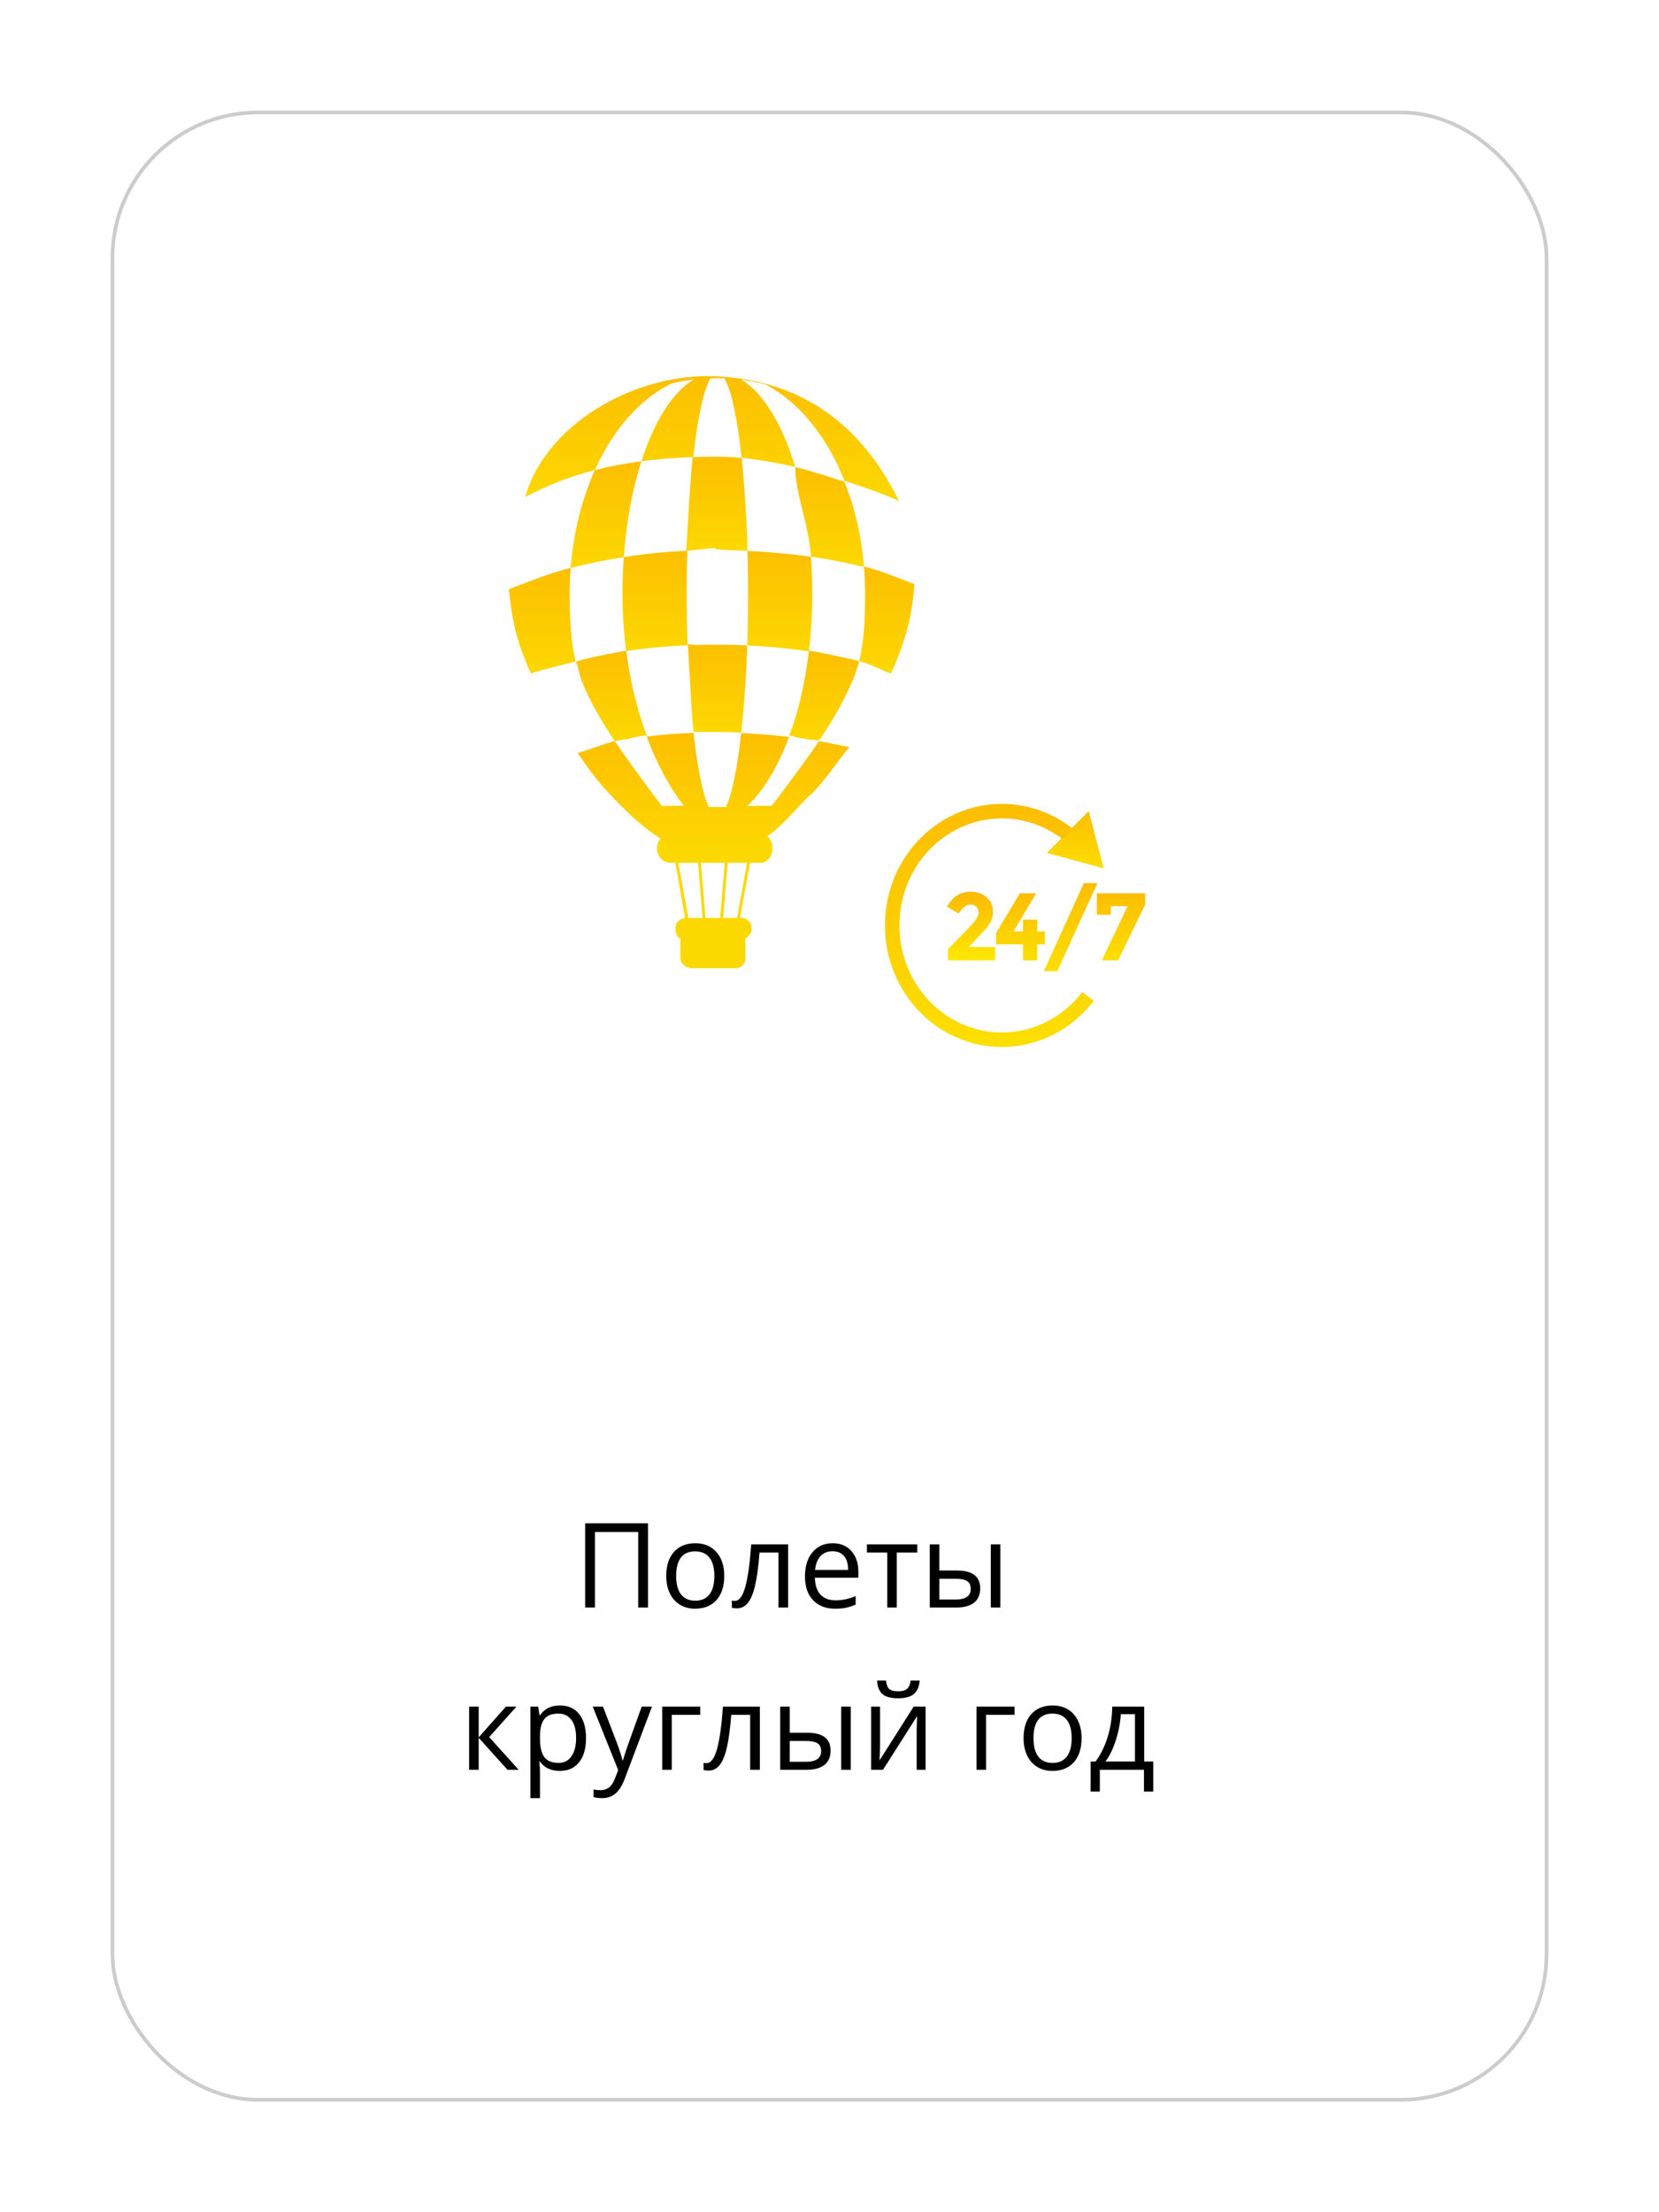 <?xml version="1.0" encoding="UTF-8"?> <svg xmlns="http://www.w3.org/2000/svg" width="225" height="300" viewBox="0 0 225 300" fill="none"> <g filter="url(#filter0_d)"> <rect x="12" y="10" width="195" height="270" rx="20" fill="white"></rect> <rect x="12.25" y="10.25" width="194.5" height="269.5" rx="19.75" stroke="black" stroke-opacity="0.2" stroke-width="0.5"></rect> </g> <path d="M87.883 218H86.555V207.758H80.688V218H79.359V206.578H87.883V218ZM98.227 213.711C98.227 215.107 97.875 216.198 97.172 216.984C96.469 217.766 95.497 218.156 94.258 218.156C93.492 218.156 92.812 217.977 92.219 217.617C91.625 217.258 91.167 216.742 90.844 216.07C90.521 215.398 90.359 214.612 90.359 213.711C90.359 212.315 90.708 211.229 91.406 210.453C92.104 209.672 93.073 209.281 94.312 209.281C95.51 209.281 96.461 209.68 97.164 210.477C97.872 211.273 98.227 212.352 98.227 213.711ZM91.703 213.711C91.703 214.805 91.922 215.638 92.359 216.211C92.797 216.784 93.44 217.07 94.289 217.07C95.138 217.07 95.781 216.786 96.219 216.219C96.662 215.646 96.883 214.81 96.883 213.711C96.883 212.622 96.662 211.797 96.219 211.234C95.781 210.667 95.133 210.383 94.273 210.383C93.424 210.383 92.784 210.661 92.352 211.219C91.919 211.776 91.703 212.607 91.703 213.711ZM106.891 218H105.578V210.547H103.008C102.867 212.401 102.672 213.872 102.422 214.961C102.172 216.049 101.846 216.846 101.445 217.352C101.049 217.857 100.544 218.109 99.93 218.109C99.648 218.109 99.424 218.078 99.258 218.016V217.055C99.372 217.086 99.503 217.102 99.648 217.102C100.247 217.102 100.724 216.469 101.078 215.203C101.432 213.938 101.701 212.016 101.883 209.438H106.891V218ZM113.266 218.156C112 218.156 111 217.771 110.266 217C109.536 216.229 109.172 215.159 109.172 213.789C109.172 212.409 109.51 211.312 110.188 210.5C110.87 209.688 111.784 209.281 112.93 209.281C114.003 209.281 114.852 209.635 115.477 210.344C116.102 211.047 116.414 211.977 116.414 213.133V213.953H110.516C110.542 214.958 110.794 215.721 111.273 216.242C111.758 216.763 112.438 217.023 113.312 217.023C114.234 217.023 115.146 216.831 116.047 216.445V217.602C115.589 217.799 115.154 217.94 114.742 218.023C114.336 218.112 113.844 218.156 113.266 218.156ZM112.914 210.367C112.227 210.367 111.677 210.591 111.266 211.039C110.859 211.487 110.62 212.107 110.547 212.898H115.023C115.023 212.081 114.841 211.456 114.477 211.023C114.112 210.586 113.591 210.367 112.914 210.367ZM124.406 210.547H121.625V218H120.328V210.547H117.578V209.438H124.406V210.547ZM127.398 212.977H129.734C130.823 212.977 131.628 213.18 132.148 213.586C132.674 213.987 132.938 214.589 132.938 215.391C132.938 216.25 132.659 216.901 132.102 217.344C131.549 217.781 130.734 218 129.656 218H126.102V209.438H127.398V212.977ZM135.672 218H134.375V209.438H135.672V218ZM127.398 214.094V216.914H129.594C130.969 216.914 131.656 216.432 131.656 215.469C131.656 214.99 131.497 214.641 131.18 214.422C130.862 214.203 130.32 214.094 129.555 214.094H127.398ZM68.617 231.438H70.039L66.344 235.57L70.344 240H68.828L64.922 235.664V240H63.625V231.438H64.922V235.602L68.617 231.438ZM75.922 240.156C75.365 240.156 74.854 240.055 74.391 239.852C73.932 239.643 73.547 239.326 73.234 238.898H73.141C73.203 239.398 73.234 239.872 73.234 240.32V243.844H71.938V231.438H72.992L73.172 232.609H73.234C73.568 232.141 73.956 231.802 74.398 231.594C74.841 231.385 75.349 231.281 75.922 231.281C77.057 231.281 77.932 231.669 78.547 232.445C79.167 233.221 79.477 234.31 79.477 235.711C79.477 237.117 79.162 238.211 78.531 238.992C77.906 239.768 77.037 240.156 75.922 240.156ZM75.734 232.383C74.859 232.383 74.227 232.625 73.836 233.109C73.445 233.594 73.245 234.365 73.234 235.422V235.711C73.234 236.914 73.435 237.776 73.836 238.297C74.237 238.812 74.88 239.07 75.766 239.07C76.505 239.07 77.083 238.771 77.5 238.172C77.922 237.573 78.133 236.747 78.133 235.695C78.133 234.628 77.922 233.81 77.5 233.242C77.083 232.669 76.495 232.383 75.734 232.383ZM80.391 231.438H81.781L83.656 236.32C84.068 237.435 84.323 238.24 84.422 238.734H84.484C84.552 238.469 84.693 238.016 84.906 237.375C85.125 236.729 85.833 234.75 87.031 231.438H88.422L84.742 241.188C84.378 242.151 83.951 242.833 83.461 243.234C82.977 243.641 82.38 243.844 81.672 243.844C81.276 243.844 80.885 243.799 80.5 243.711V242.672C80.787 242.734 81.107 242.766 81.461 242.766C82.352 242.766 82.987 242.266 83.367 241.266L83.844 240.047L80.391 231.438ZM94.969 232.547H91.109V240H89.812V231.438H94.969V232.547ZM103.055 240H101.742V232.547H99.172C99.031 234.401 98.836 235.872 98.586 236.961C98.336 238.049 98.01 238.846 97.609 239.352C97.213 239.857 96.708 240.109 96.094 240.109C95.812 240.109 95.588 240.078 95.422 240.016V239.055C95.537 239.086 95.667 239.102 95.812 239.102C96.412 239.102 96.888 238.469 97.242 237.203C97.596 235.938 97.865 234.016 98.047 231.438H103.055V240ZM107.109 234.977H109.445C110.534 234.977 111.339 235.18 111.859 235.586C112.385 235.987 112.648 236.589 112.648 237.391C112.648 238.25 112.37 238.901 111.812 239.344C111.26 239.781 110.445 240 109.367 240H105.812V231.438H107.109V234.977ZM115.383 240H114.086V231.438H115.383V240ZM107.109 236.094V238.914H109.305C110.68 238.914 111.367 238.432 111.367 237.469C111.367 236.99 111.208 236.641 110.891 236.422C110.573 236.203 110.031 236.094 109.266 236.094H107.109ZM119.359 231.438V236.867L119.305 238.289L119.281 238.734L123.914 231.438H125.531V240H124.32V234.766L124.344 233.734L124.383 232.719L119.758 240H118.141V231.438H119.359ZM121.805 230.305C120.841 230.305 120.138 230.12 119.695 229.75C119.253 229.375 119.005 228.76 118.953 227.906H120.172C120.219 228.448 120.359 228.826 120.594 229.039C120.833 229.253 121.247 229.359 121.836 229.359C122.372 229.359 122.768 229.245 123.023 229.016C123.284 228.786 123.443 228.417 123.5 227.906H124.727C124.664 228.729 124.401 229.336 123.938 229.727C123.474 230.112 122.763 230.305 121.805 230.305ZM137.594 232.547H133.734V240H132.438V231.438H137.594V232.547ZM146.688 235.711C146.688 237.107 146.336 238.198 145.633 238.984C144.93 239.766 143.958 240.156 142.719 240.156C141.953 240.156 141.273 239.977 140.68 239.617C140.086 239.258 139.628 238.742 139.305 238.07C138.982 237.398 138.82 236.612 138.82 235.711C138.82 234.315 139.169 233.229 139.867 232.453C140.565 231.672 141.534 231.281 142.773 231.281C143.971 231.281 144.922 231.68 145.625 232.477C146.333 233.273 146.688 234.352 146.688 235.711ZM140.164 235.711C140.164 236.805 140.383 237.638 140.82 238.211C141.258 238.784 141.901 239.07 142.75 239.07C143.599 239.07 144.242 238.786 144.68 238.219C145.122 237.646 145.344 236.81 145.344 235.711C145.344 234.622 145.122 233.797 144.68 233.234C144.242 232.667 143.594 232.383 142.734 232.383C141.885 232.383 141.245 232.661 140.812 233.219C140.38 233.776 140.164 234.607 140.164 235.711ZM156.406 242.961H155.148V240H149.164V242.961H147.914V238.883H148.586C149.284 237.935 149.831 236.823 150.227 235.547C150.622 234.271 150.828 232.901 150.844 231.438H155.18V238.883H156.406V242.961ZM153.93 238.883V232.461H152.008C151.94 233.617 151.716 234.789 151.336 235.977C150.961 237.159 150.492 238.128 149.93 238.883H153.93Z" fill="black"></path> <path d="M141.979 115.654L149.691 117.765L147.657 110L141.979 115.654Z" fill="url(#paint0_linear)"></path> <path d="M138.74 126.309V124.719H140.685V126.309H141.711V128.067H140.685V130.243H138.74V128.067H135.094V126.517L138.323 121.138H140.528L137.453 126.309H138.74Z" fill="url(#paint1_linear)"></path> <path d="M147.002 119.759H148.845L143.395 131.703H141.567L147.002 119.759Z" fill="url(#paint2_linear)"></path> <path d="M148.757 124.058V121.141H155.309V122.679L151.634 130.243H149.43L152.931 122.883H150.646V124.055H148.757V124.058Z" fill="url(#paint3_linear)"></path> <path d="M147.553 135.115C145.475 137.852 142.57 139.779 139.309 140.583C136.048 141.387 132.622 141.021 129.586 139.544C126.55 138.068 124.081 135.567 122.579 132.447C121.077 129.327 120.63 125.771 121.31 122.354C121.99 118.936 123.758 115.858 126.327 113.617C128.896 111.376 132.116 110.104 135.465 110.006C138.815 109.908 142.098 110.991 144.783 113.079" stroke="url(#paint4_linear)" stroke-width="1.968"></path> <path d="M132.37 124.687C132.598 124.362 132.712 124.045 132.712 123.742C132.712 123.438 132.614 123.184 132.413 122.979C132.215 122.774 131.959 122.672 131.647 122.672C131.076 122.672 130.536 123.081 130.026 123.897L128.405 122.932C128.828 122.272 129.295 121.773 129.801 121.435C130.307 121.097 130.949 120.927 131.734 120.927C132.518 120.927 133.203 121.178 133.796 121.677C134.389 122.176 134.685 122.855 134.685 123.717C134.685 124.185 134.565 124.634 134.327 125.065C134.09 125.496 133.651 126.045 133.009 126.714L131.376 128.419H134.957V130.242H128.56V128.732L131.218 125.998C131.755 125.45 132.138 125.012 132.37 124.687Z" fill="url(#paint5_linear)"></path> <path d="M103.111 113.011H90.922C89.974 113.011 89.117 113.961 89.117 114.909V115.177C89.117 116.125 89.974 117.002 90.922 117.002H91.596L92.906 124.496C92.208 124.573 91.612 125.11 91.612 125.829V126.047C91.612 126.592 91.778 127.063 92.278 127.292V129.947C92.278 130.742 93.132 131.306 93.927 131.306H99.689C100.484 131.306 101.091 130.744 101.091 129.947V127.292C101.424 127.063 101.923 126.592 101.923 126.047V125.829C101.923 125.059 101.274 124.486 100.504 124.486H100.359L101.722 117.002H103.109C104.057 117.002 104.752 116.125 104.752 115.177V114.909C104.752 113.961 104.059 113.011 103.111 113.011ZM95.682 124.488L95.064 117.003H98.294L97.675 124.488H95.682ZM94.668 117.003L95.286 124.488H93.36L91.998 117.003H94.668ZM99.96 124.488H98.071L98.689 117.003H101.323L99.96 124.488Z" fill="#FCD801"></path> <path d="M84.601 75.554C84.487 77.159 84.427 78.807 84.427 80.487C84.427 83.239 84.605 85.841 84.919 88.288C87.387 87.917 90.163 87.636 93.249 87.507C93.174 85.264 93.134 82.926 93.134 80.516C93.134 78.523 93.162 76.577 93.214 74.692C90.112 74.832 87.231 75.138 84.603 75.544C84.601 75.546 84.601 75.549 84.601 75.554Z" fill="url(#paint6_linear)"></path> <path d="M78.065 89.699C77.39 86.836 77.263 83.679 77.263 80.487C77.263 79.318 77.31 78.164 77.398 77.029C77.398 77.023 77.4 77.014 77.4 77.008C74.239 77.813 70.768 79.23 69 79.919C69.426 83.197 69.634 86.179 72.012 91.331C73.147 90.915 76.48 90.125 78.065 89.699Z" fill="url(#paint7_linear)"></path> <path d="M91.017 52.023C92.017 51.775 93.04 51.586 94.086 51.459C91.207 53.181 88.72 57.168 86.99 62.549C89.115 62.271 91.445 62.076 94.026 61.988C94.603 56.714 95.418 52.863 96.357 51.303C96.639 51.295 96.924 51.281 97.208 51.281C97.556 51.281 97.9 51.286 98.243 51.3C99.186 52.877 100.006 56.772 100.583 62.101C102.76 62.309 105.215 62.713 107.847 63.322C106.12 57.58 103.552 53.311 100.558 51.491C101.653 51.632 102.725 51.842 103.768 52.118C108.312 54.437 112.118 59.132 114.532 65.208C117.09 66.058 119.31 66.757 121.942 67.953C118.532 61.136 111.875 51.707 97.1 51.025C86.526 50.538 74.183 57.161 71.221 67.397C74.002 65.972 76.786 64.744 80.68 63.746C83.138 58.297 86.763 54.122 91.017 52.023Z" fill="url(#paint8_linear)"></path> <path d="M83.262 108.29C87.03 112.243 92.401 116.975 98.317 115.816C100.809 115.329 103.195 114.243 105.127 112.594C106.898 111.082 108.33 109.224 110.048 107.656C111.785 106.071 113.849 102.836 115.2 101.315C114.479 101.192 111.855 100.618 111.081 100.499C109.366 103.042 107.572 105.38 106.053 107.445L104.657 109.289L101.362 109.296C103.506 107.292 105.481 104.08 107.014 99.935C104.9 99.679 102.705 99.517 100.529 99.404C100 104.101 99.277 107.769 98.447 109.441H96.141C95.31 107.769 94.586 104.086 94.055 99.373C91.85 99.469 89.708 99.639 87.707 99.885C89.194 103.898 91.003 107.055 92.738 109.264L89.751 109.296L88.164 107.17C86.71 105.169 85.004 102.929 83.374 100.497C82.63 100.623 79.014 101.979 78.351 102.107C80.648 105.517 81.649 106.598 83.262 108.29Z" fill="url(#paint9_linear)"></path> <path d="M101.341 87.529C104.393 87.672 107.184 87.958 109.706 88.327C110 85.852 110.163 83.232 110.163 80.488C110.163 78.788 110.101 77.121 109.985 75.499C107.395 75.137 104.519 74.853 101.377 74.71C101.429 76.589 101.457 78.53 101.457 80.518C101.456 82.934 101.416 85.28 101.341 87.529Z" fill="url(#paint10_linear)"></path> <path d="M117.33 80.487C117.33 83.662 117.231 86.806 116.525 89.642C117.899 89.976 119.742 90.996 120.83 91.33C123.016 86.674 123.834 82.559 124 79.205C122.533 78.704 119.736 77.428 117.182 76.831C117.281 78.029 117.33 79.249 117.33 80.487Z" fill="url(#paint11_linear)"></path> <path d="M96.964 74.355C96.969 74.355 96.976 74.355 96.981 74.355C97.04 74.355 97.099 74.483 97.159 74.483C97.408 74.483 97.654 74.548 97.9 74.551C98.083 74.553 98.265 74.588 98.446 74.589C98.561 74.591 98.675 74.609 98.79 74.611C99.672 74.627 100.537 74.661 101.38 74.699C101.252 70.015 100.973 65.725 100.58 62.098C100.018 62.044 99.475 62.006 98.953 61.978C98.902 61.975 98.85 61.973 98.797 61.971C98.597 61.961 98.403 61.955 98.21 61.948C98.148 61.946 98.087 61.945 98.027 61.943C97.789 61.936 97.556 61.933 97.328 61.933C96.974 61.933 96.625 61.936 96.279 61.94C96.132 61.941 95.988 61.943 95.843 61.945C95.668 61.948 95.495 61.951 95.322 61.955C94.883 61.965 94.376 61.975 93.948 61.99C93.549 65.637 93.379 69.965 93.064 74.692C93.064 74.694 93.064 74.694 93.064 74.696C94.324 74.639 95.68 74.355 96.964 74.355Z" fill="url(#paint12_linear)"></path> <path d="M84.602 75.555C84.602 75.551 84.602 75.548 84.602 75.543C84.946 70.726 85.782 66.3 86.988 62.551C84.653 62.858 82.567 63.268 80.676 63.757C78.931 67.627 77.777 72.14 77.401 77.007C77.401 77.013 77.399 77.022 77.399 77.028C79.515 76.486 81.925 75.969 84.602 75.555Z" fill="url(#paint13_linear)"></path> <path d="M109.993 75.491C112.716 75.872 115.12 76.401 117.185 76.883C116.843 72.681 115.896 68.674 114.514 65.333H114.529H114.532C113.38 64.999 111.941 64.448 110.683 64.134V64.149C110.369 63.992 109.797 63.851 109.251 63.711C109.246 63.709 109.355 63.713 109.35 63.711C108.807 63.572 108.167 63.443 107.853 63.32V63.322C107.851 66.885 109.671 71.018 109.993 75.491Z" fill="url(#paint14_linear)"></path> <path d="M99.327 87.457C99.244 87.455 99.161 87.453 99.078 87.452C98.823 87.447 98.567 87.442 98.309 87.438C98.216 87.437 98.125 87.435 98.031 87.435C97.695 87.432 97.356 87.428 97.013 87.428C96.698 87.428 96.386 87.43 96.075 87.433C96.019 87.433 95.964 87.435 95.907 87.435C95.646 87.438 95.385 87.442 95.129 87.447C95.089 87.448 95.051 87.448 95.011 87.45C94.731 87.457 94.454 87.463 94.177 87.472C94.163 87.472 94.148 87.413 94.134 87.413C93.835 87.423 93.539 87.387 93.246 87.387C93.392 87.387 93.674 95.861 94.056 99.268C94.542 99.246 95.029 99.259 95.52 99.249C95.526 99.249 95.533 99.264 95.54 99.264C96.029 99.253 96.521 99.254 97.013 99.254C97.587 99.254 98.166 99.268 98.748 99.283C98.758 99.283 98.767 99.284 98.777 99.286C99.357 99.303 99.943 99.328 100.53 99.358C100.914 95.951 101.197 91.931 101.343 87.528C100.999 87.511 100.651 87.498 100.3 87.485C100.285 87.485 100.27 87.485 100.254 87.483C99.949 87.473 99.638 87.465 99.327 87.457Z" fill="url(#paint15_linear)"></path> <path d="M116.525 89.642C116.294 89.586 116.059 89.531 115.82 89.476C115.788 89.469 115.757 89.461 115.725 89.454C115.233 89.341 114.724 89.23 114.198 89.12C114.178 89.117 114.158 89.112 114.138 89.108C112.771 88.826 111.294 88.468 109.71 88.237C109.188 92.615 108.245 96.746 107.018 99.754H107.019C107.369 99.754 107.716 99.933 108.06 99.978C108.062 99.978 108.062 100.025 108.064 100.025C108.752 100.115 109.431 100.233 110.095 100.331C110.098 100.331 110.1 100.302 110.103 100.302C110.434 100.351 110.762 100.422 111.084 100.422C112.921 97.749 114.665 94.78 115.88 91.66C116.138 90.995 116.349 90.348 116.525 89.642Z" fill="url(#paint16_linear)"></path> <path d="M84.384 100.331C84.395 100.329 84.407 100.327 84.419 100.326C84.761 100.271 85.109 100.217 85.463 100.166L85.465 100.109C86.188 100.003 86.937 99.75 87.705 99.75H87.707C86.483 96.409 85.48 92.618 84.918 88.23C84.612 88.277 84.312 88.351 84.016 88.4C83.968 88.408 83.92 88.43 83.871 88.438C83.287 88.534 82.722 88.644 82.173 88.749C82.128 88.757 82.083 88.769 82.038 88.779C81.493 88.885 80.966 88.997 80.457 89.112C80.417 89.12 80.377 89.13 80.337 89.14C79.828 89.255 79.337 89.373 78.865 89.491C78.832 89.499 78.798 89.521 78.767 89.529C78.529 89.589 78.294 89.725 78.066 89.725C78.283 89.725 78.552 91.51 78.893 92.355C80.062 95.248 81.679 97.975 83.376 100.504C83.703 100.449 84.039 100.385 84.384 100.331Z" fill="url(#paint17_linear)"></path> <defs> <filter id="filter0_d" x="0" y="0" width="225" height="300" filterUnits="userSpaceOnUse" color-interpolation-filters="sRGB"> <feFlood flood-opacity="0" result="BackgroundImageFix"></feFlood> <feColorMatrix in="SourceAlpha" type="matrix" values="0 0 0 0 0 0 0 0 0 0 0 0 0 0 0 0 0 0 127 0"></feColorMatrix> <feOffset dx="3" dy="5"></feOffset> <feGaussianBlur stdDeviation="7.5"></feGaussianBlur> <feColorMatrix type="matrix" values="0 0 0 0 0.358 0 0 0 0 0.358 0 0 0 0 0.358 0 0 0 0.25 0"></feColorMatrix> <feBlend mode="normal" in2="BackgroundImageFix" result="effect1_dropShadow"></feBlend> <feBlend mode="normal" in="SourceGraphic" in2="effect1_dropShadow" result="shape"></feBlend> </filter> <linearGradient id="paint0_linear" x1="145.835" y1="110" x2="145.835" y2="117.765" gradientUnits="userSpaceOnUse"> <stop stop-color="#FCBE01"></stop> <stop offset="1" stop-color="#FCDE01"></stop> </linearGradient> <linearGradient id="paint1_linear" x1="138.402" y1="121.138" x2="138.402" y2="130.243" gradientUnits="userSpaceOnUse"> <stop stop-color="#FCBE01"></stop> <stop offset="1" stop-color="#FCDE01"></stop> </linearGradient> <linearGradient id="paint2_linear" x1="145.206" y1="119.759" x2="145.206" y2="131.703" gradientUnits="userSpaceOnUse"> <stop stop-color="#FCBE01"></stop> <stop offset="1" stop-color="#FCDE01"></stop> </linearGradient> <linearGradient id="paint3_linear" x1="152.033" y1="121.141" x2="152.033" y2="130.243" gradientUnits="userSpaceOnUse"> <stop stop-color="#FCBE01"></stop> <stop offset="1" stop-color="#FCDE01"></stop> </linearGradient> <linearGradient id="paint4_linear" x1="134.277" y1="110" x2="134.277" y2="140.999" gradientUnits="userSpaceOnUse"> <stop stop-color="#FCBE01"></stop> <stop offset="1" stop-color="#FCDE01"></stop> </linearGradient> <linearGradient id="paint5_linear" x1="131.681" y1="120.927" x2="131.803" y2="132.784" gradientUnits="userSpaceOnUse"> <stop stop-color="#FCB900"></stop> <stop offset="1" stop-color="#FDF400"></stop> </linearGradient> <linearGradient id="paint6_linear" x1="88.838" y1="74.692" x2="88.838" y2="88.288" gradientUnits="userSpaceOnUse"> <stop stop-color="#FCBF01"></stop> <stop offset="1" stop-color="#FCD801"></stop> </linearGradient> <linearGradient id="paint7_linear" x1="73.532" y1="77.008" x2="73.532" y2="91.331" gradientUnits="userSpaceOnUse"> <stop stop-color="#FCBF01"></stop> <stop offset="1" stop-color="#FCD801"></stop> </linearGradient> <linearGradient id="paint8_linear" x1="96.581" y1="51" x2="96.581" y2="67.953" gradientUnits="userSpaceOnUse"> <stop stop-color="#FCBF01"></stop> <stop offset="1" stop-color="#FCD801"></stop> </linearGradient> <linearGradient id="paint9_linear" x1="96.775" y1="99.373" x2="96.775" y2="115.994" gradientUnits="userSpaceOnUse"> <stop stop-color="#FCBF01"></stop> <stop offset="1" stop-color="#FCD801"></stop> </linearGradient> <linearGradient id="paint10_linear" x1="105.752" y1="74.71" x2="105.752" y2="88.327" gradientUnits="userSpaceOnUse"> <stop stop-color="#FCBF01"></stop> <stop offset="1" stop-color="#FCD801"></stop> </linearGradient> <linearGradient id="paint11_linear" x1="120.263" y1="76.831" x2="120.263" y2="91.33" gradientUnits="userSpaceOnUse"> <stop stop-color="#FCBF01"></stop> <stop offset="1" stop-color="#FCD801"></stop> </linearGradient> <linearGradient id="paint12_linear" x1="97.222" y1="61.933" x2="97.222" y2="74.699" gradientUnits="userSpaceOnUse"> <stop stop-color="#FCBF01"></stop> <stop offset="1" stop-color="#FCD801"></stop> </linearGradient> <linearGradient id="paint13_linear" x1="82.194" y1="62.551" x2="82.194" y2="77.028" gradientUnits="userSpaceOnUse"> <stop stop-color="#FCBF01"></stop> <stop offset="1" stop-color="#FCD801"></stop> </linearGradient> <linearGradient id="paint14_linear" x1="112.519" y1="63.32" x2="112.519" y2="76.883" gradientUnits="userSpaceOnUse"> <stop stop-color="#FCBF01"></stop> <stop offset="1" stop-color="#FCD801"></stop> </linearGradient> <linearGradient id="paint15_linear" x1="97.295" y1="87.387" x2="97.295" y2="99.358" gradientUnits="userSpaceOnUse"> <stop stop-color="#FCBF01"></stop> <stop offset="1" stop-color="#FCD801"></stop> </linearGradient> <linearGradient id="paint16_linear" x1="111.771" y1="88.237" x2="111.771" y2="100.422" gradientUnits="userSpaceOnUse"> <stop stop-color="#FCBF01"></stop> <stop offset="1" stop-color="#FCD801"></stop> </linearGradient> <linearGradient id="paint17_linear" x1="82.887" y1="88.23" x2="82.887" y2="100.504" gradientUnits="userSpaceOnUse"> <stop stop-color="#FCBF01"></stop> <stop offset="1" stop-color="#FCD801"></stop> </linearGradient> </defs> </svg> 